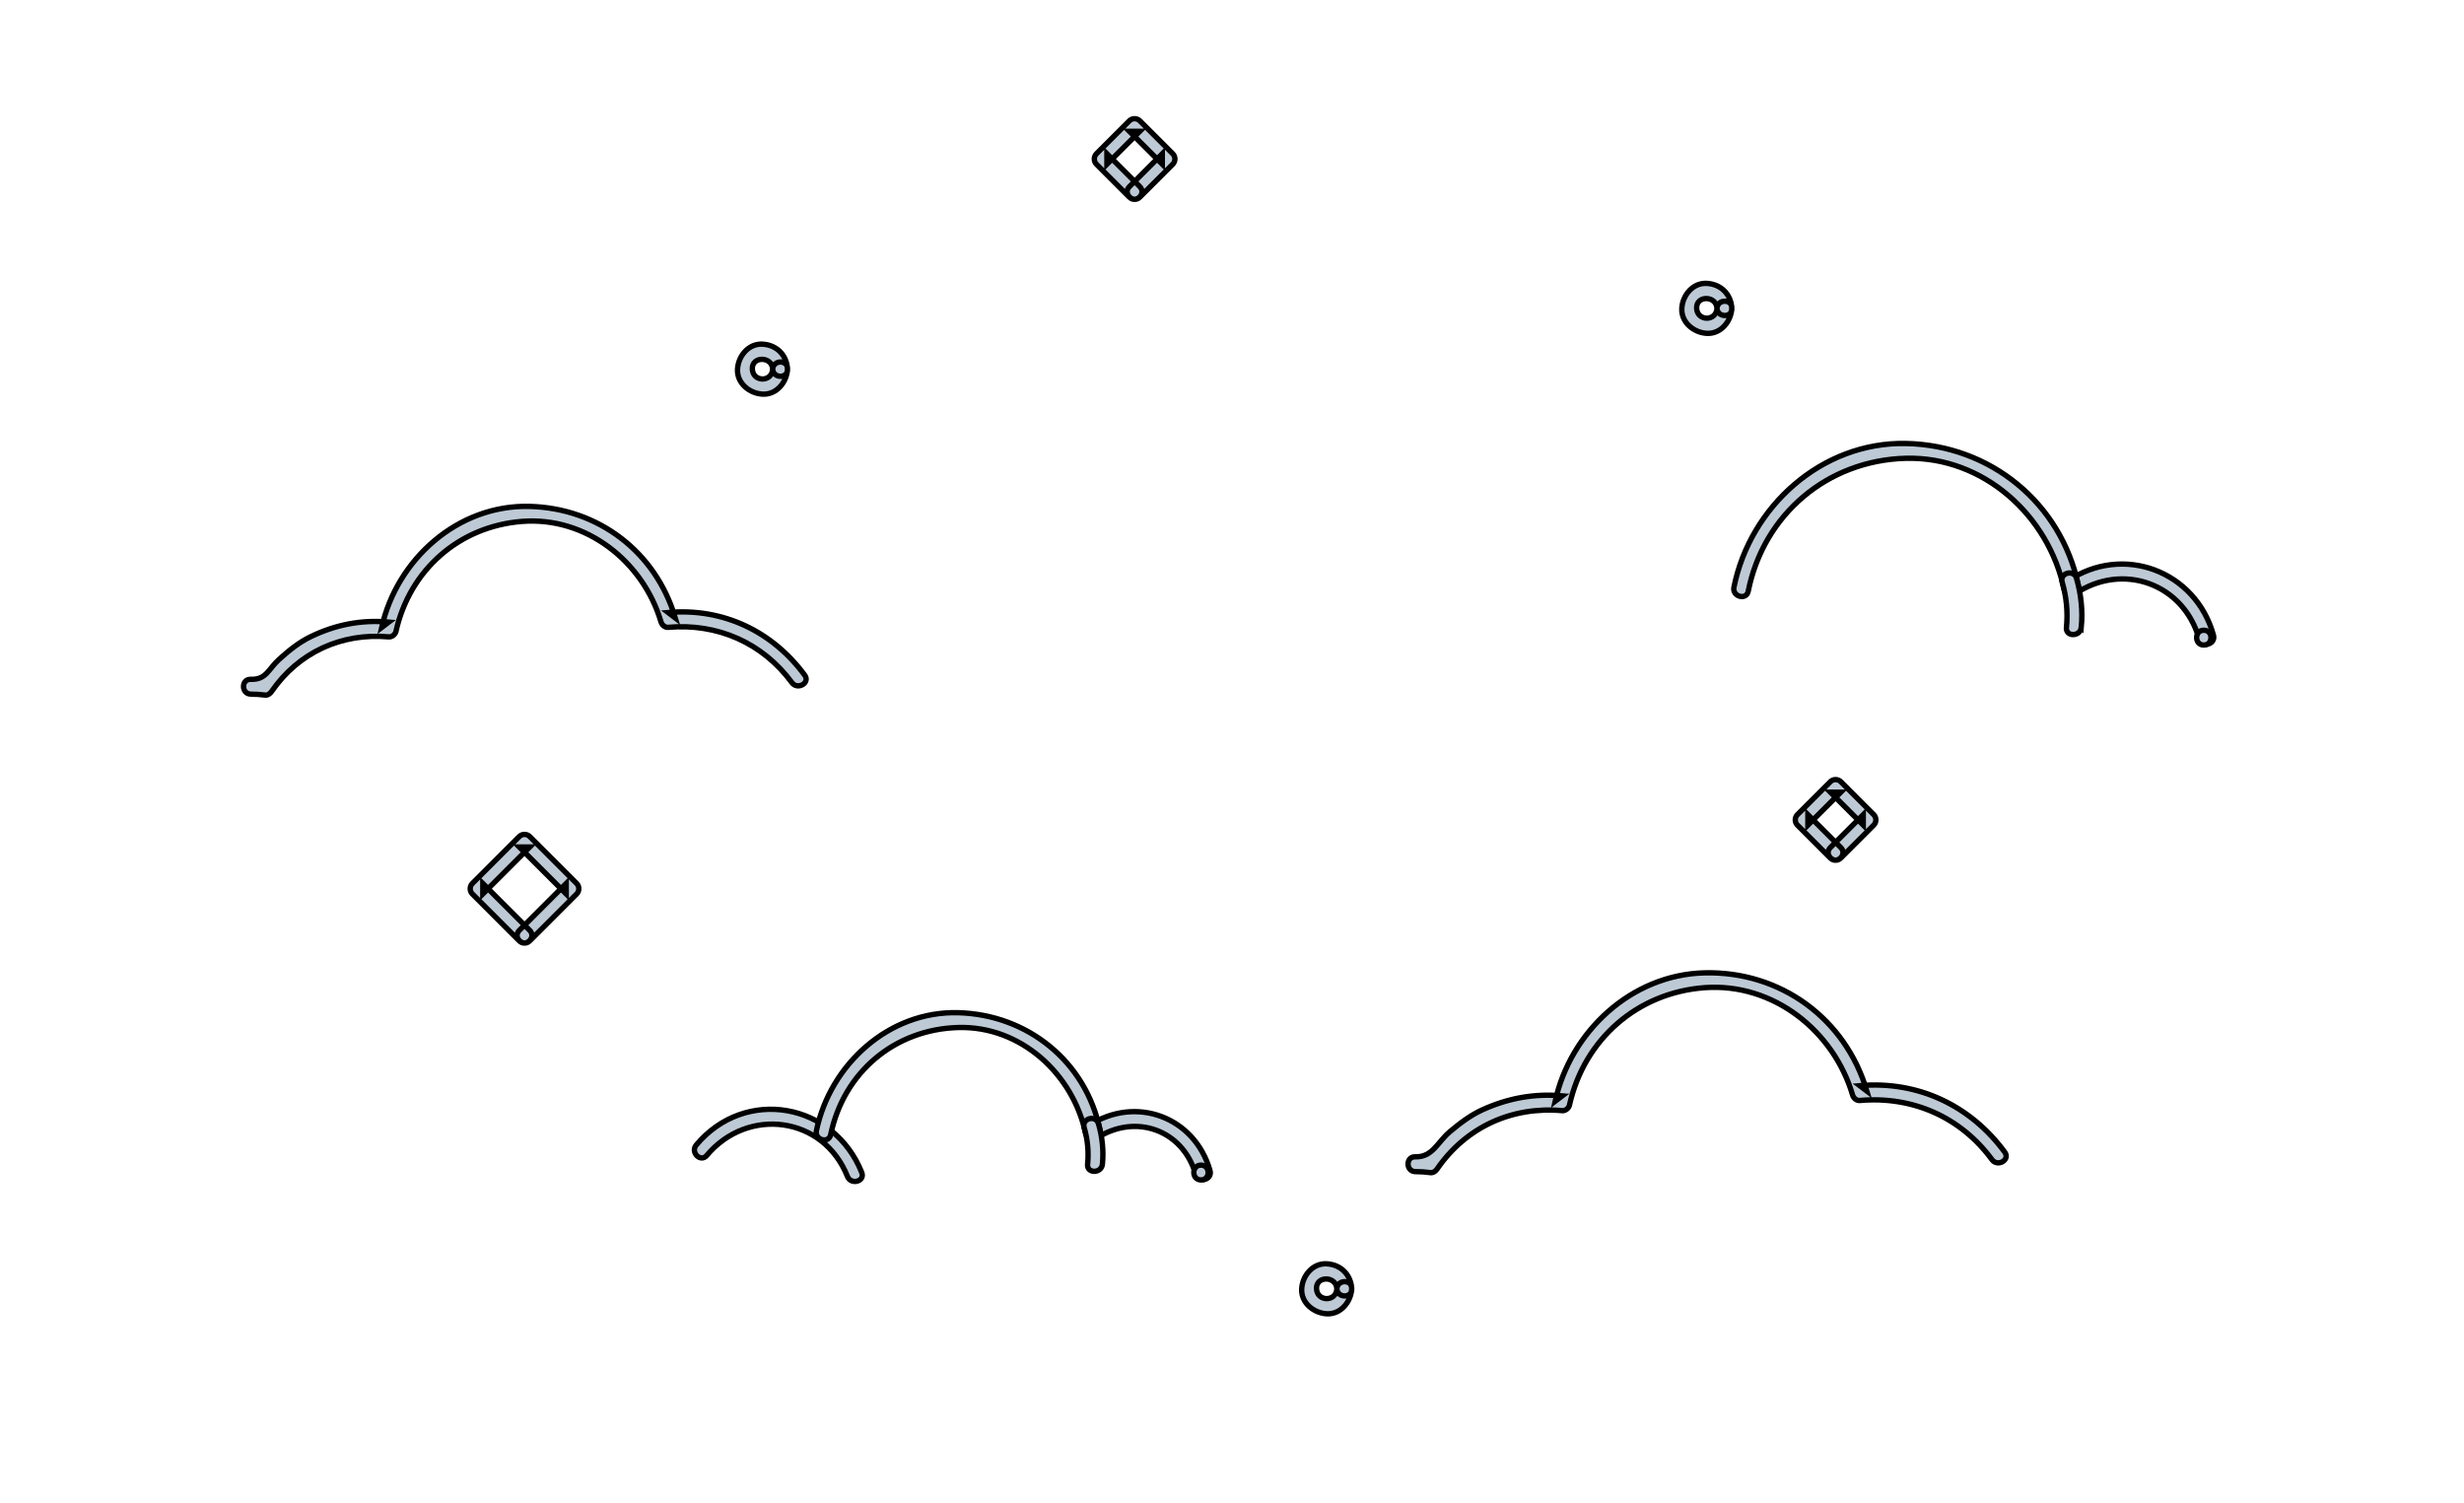 <svg width="459" height="280" xmlns="http://www.w3.org/2000/svg">
 <defs>
  <linearGradient y2="0.5" x2="1.019" y1="0.5" x1="-0.019" id="SVGID_1_">
   <stop stop-color="#EF774C" offset="0"/>
   <stop stop-color="#E73351" offset="1"/>
  </linearGradient>
  <linearGradient y2="0.5" x2="1.083" y1="0.5" x1="-0.083" id="SVGID_2_">
   <stop stop-color="#EF774C" offset="0"/>
   <stop stop-color="#E73351" offset="1"/>
  </linearGradient>
  <linearGradient y2="0.484" x2="1.022" y1="0.484" x1="-0.022" id="SVGID_3_">
   <stop stop-color="#EF774C" offset="0"/>
   <stop stop-color="#E73351" offset="1"/>
  </linearGradient>
 </defs>
 <style>.OjfHeQUO_0{stroke-dasharray:285 287;stroke-dashoffset:286;animation:OjfHeQUO_draw 2000ms linear 0ms forwards;}.OjfHeQUO_1{stroke-dasharray:84 86;stroke-dashoffset:85;animation:OjfHeQUO_draw 2000ms linear 500ms forwards;}.OjfHeQUO_2{stroke-dasharray:134 136;stroke-dashoffset:135;animation:OjfHeQUO_draw 2000ms linear 1000ms forwards;}@keyframes OjfHeQUO_draw{100%{stroke-dashoffset:0;}}@keyframes OjfHeQUO_fade{0%{stroke-opacity:1;}94.444%{stroke-opacity:1;}100%{stroke-opacity:0;}}</style>
 <g>
  <title>background</title>
  <rect fill="none" id="canvas_background" height="402" width="582" y="-1" x="-1"/>
 </g>
 <g>
  <title>Layer 1</title>
  <g stroke="null" id="svg_1">
   <g stroke="null" id="svg_2">
    <g stroke="null" id="svg_3">
     <path stroke="null" id="svg_4" d="m212.331,34.775c-2.044,-2.045 -4.087,-4.09 -6.131,-6.134c0,0.65 0,1.301 0,1.951c2.044,-2.044 4.087,-4.088 6.131,-6.132c-0.65,0 -1.301,0 -1.951,0c2.045,2.044 4.09,4.088 6.135,6.132c0,-0.65 0,-1.301 0,-1.951c-2.045,2.044 -4.09,4.089 -6.135,6.134c-1.26,1.26 0.691,3.211 1.951,1.951c2.045,-2.045 4.09,-4.089 6.135,-6.134c0.531,-0.531 0.532,-1.42 0,-1.951c-2.045,-2.044 -4.09,-4.088 -6.135,-6.132c-0.531,-0.531 -1.42,-0.532 -1.951,0c-2.044,2.044 -4.087,4.088 -6.131,6.132c-0.532,0.531 -0.531,1.42 0,1.951c2.044,2.045 4.087,4.089 6.131,6.134c1.259,1.26 3.21,-0.691 1.951,-1.951z" fill="#BDCAD6"/>
    </g>
   </g>
   <g stroke="null" id="svg_5">
    <g stroke="null" id="svg_6">
     <path stroke="null" id="svg_7" d="m98.683,173.322c-2.914,-2.914 -5.828,-5.828 -8.742,-8.742c0,0.65 0,1.301 0,1.951c2.914,-2.914 5.828,-5.828 8.742,-8.742c-0.65,0 -1.301,0 -1.951,0c2.914,2.914 5.828,5.828 8.742,8.742c0,-0.65 0,-1.301 0,-1.951c-2.914,2.914 -5.828,5.828 -8.742,8.742c-1.26,1.26 0.691,3.211 1.951,1.951c2.914,-2.914 5.828,-5.828 8.742,-8.742c0.532,-0.531 0.532,-1.42 0,-1.951c-2.914,-2.914 -5.828,-5.828 -8.742,-8.742c-0.531,-0.531 -1.42,-0.531 -1.951,0c-2.914,2.914 -5.828,5.828 -8.742,8.742c-0.532,0.531 -0.532,1.42 0,1.951c2.914,2.914 5.828,5.828 8.742,8.742c1.259,1.26 3.21,-0.691 1.951,-1.951z" fill="#BDCAD6"/>
    </g>
   </g>
   <g stroke="null" id="svg_8">
    <g stroke="null" id="svg_9">
     <path stroke="null" id="svg_10" d="m342.911,157.889c-2.044,-2.044 -4.089,-4.088 -6.134,-6.131c0,0.65 0,1.301 0,1.951c2.045,-2.045 4.09,-4.089 6.134,-6.134c-0.65,0 -1.301,0 -1.951,0c2.044,2.045 4.089,4.089 6.133,6.134c0,-0.65 0,-1.301 0,-1.951c-2.044,2.043 -4.089,4.087 -6.133,6.131c-1.26,1.259 0.691,3.211 1.951,1.951c2.044,-2.043 4.089,-4.087 6.133,-6.131c0.532,-0.531 0.531,-1.42 0,-1.951c-2.044,-2.045 -4.089,-4.09 -6.133,-6.134c-0.531,-0.532 -1.42,-0.532 -1.951,0c-2.045,2.044 -4.089,4.089 -6.134,6.134c-0.531,0.531 -0.532,1.42 0,1.951c2.045,2.044 4.089,4.088 6.134,6.131c1.26,1.26 3.211,-0.693 1.951,-1.951z" fill="#BDCAD6"/>
    </g>
   </g>
   <g stroke="null" id="svg_11">
    <g stroke="null" id="svg_12">
     <path stroke="null" id="svg_13" d="m143.938,68.768c-0.132,2.446 -3.659,2.445 -3.791,0c-0.131,-2.448 3.661,-2.435 3.791,0c0.096,1.77 2.855,1.779 2.76,0c-0.142,-2.63 -2.023,-4.514 -4.653,-4.655c-2.626,-0.142 -4.527,2.235 -4.657,4.655c-0.142,2.627 2.238,4.525 4.657,4.655c2.625,0.141 4.523,-2.238 4.653,-4.655c0.096,-1.78 -2.664,-1.77 -2.76,0z" fill="#BDCAD6"/>
    </g>
   </g>
   <g stroke="null" id="svg_14">
    <g stroke="null" id="svg_15">
     <path stroke="null" id="svg_16" d="m319.845,57.443c-0.132,2.445 -3.661,2.445 -3.793,0s3.662,-2.431 3.793,0c0.096,1.77 2.855,1.779 2.76,0c-0.142,-2.631 -2.027,-4.512 -4.657,-4.653c-2.623,-0.142 -4.525,2.236 -4.655,4.653c-0.142,2.625 2.237,4.525 4.655,4.655c2.625,0.142 4.527,-2.236 4.657,-4.655c0.095,-1.779 -2.665,-1.769 -2.76,0z" fill="#BDCAD6"/>
    </g>
   </g>
   <g stroke="null" id="svg_17">
    <g stroke="null" id="svg_18">
     <path stroke="null" id="svg_19" d="m249.037,240.086c-0.132,2.445 -3.662,2.445 -3.794,0c-0.132,-2.447 3.663,-2.435 3.794,0c0.096,1.77 2.855,1.779 2.76,0c-0.142,-2.631 -2.025,-4.514 -4.656,-4.655c-2.625,-0.142 -4.527,2.236 -4.657,4.655c-0.142,2.625 2.24,4.525 4.657,4.655c2.625,0.142 4.525,-2.237 4.656,-4.655c0.096,-1.779 -2.664,-1.77 -2.76,0z" fill="#BDCAD6"/>
    </g>
   </g>
   <g stroke="null" id="svg_20">
    <g stroke="null" id="svg_21">
     <path stroke="null" id="svg_22" d="m263.631,218.258c0.967,-0.003 1.929,0.062 2.887,0.191c0.496,0.05 0.932,-0.307 1.191,-0.684c5.376,-7.803 13.911,-11.703 23.32,-10.865c0.582,0.052 1.207,-0.457 1.33,-1.013c2.715,-12.243 12.626,-20.972 25.174,-21.897c12.798,-0.945 24.046,8.054 27.576,20.005c0.162,0.551 0.718,1.066 1.33,1.013c9.804,-0.864 18.791,3.063 24.635,11.021c1.041,1.418 3.438,0.044 2.383,-1.393c-6.402,-8.719 -16.189,-13.342 -27.018,-12.388c0.443,0.338 0.887,0.676 1.33,1.013c-4.001,-13.549 -16.112,-22.377 -30.236,-22.03c-13.671,0.335 -24.952,10.926 -27.834,23.923c0.443,-0.337 0.887,-0.675 1.33,-1.013c-5.227,-0.465 -10.065,0.425 -14.841,2.58c-2.245,1.013 -4.22,2.523 -6.096,4.094c-2.324,1.946 -3.205,4.788 -6.462,4.684c-1.779,-0.058 -1.775,2.702 0.001,2.759l0,0z" fill="#BDCAD6"/>
    </g>
   </g>
   <g stroke="null" id="svg_23">
    <g stroke="null" id="svg_24">
     <path stroke="null" id="svg_25" d="m46.698,129.308c0.908,-0.002 1.812,0.058 2.711,0.179c0.497,0.05 0.932,-0.307 1.192,-0.684c5.038,-7.29 13.019,-10.948 21.826,-10.161c0.583,0.052 1.206,-0.457 1.33,-1.013c2.557,-11.437 11.737,-19.567 23.461,-20.497c12.016,-0.953 22.593,7.513 25.914,18.719c0.163,0.551 0.718,1.066 1.33,1.013c9.182,-0.804 17.576,2.864 23.062,10.309c1.043,1.416 3.44,0.042 2.383,-1.393c-6.047,-8.207 -15.229,-12.57 -25.444,-11.676c0.443,0.338 0.887,0.676 1.33,1.013c-3.648,-12.313 -14.314,-20.448 -27.141,-20.782c-13.389,-0.349 -24.723,9.889 -27.555,22.561c0.443,-0.337 0.887,-0.675 1.33,-1.013c-5.138,-0.459 -9.896,0.48 -14.537,2.713c-2.198,1.058 -4.127,2.631 -5.921,4.258c-2.015,1.828 -2.345,3.789 -5.271,3.695c-1.781,-0.059 -1.775,2.702 0,2.759l0,0z" fill="#BDCAD6"/>
    </g>
   </g>
   <g stroke="null" id="svg_26">
    <g stroke="null" id="svg_27">
     <g stroke="null" id="svg_28">
      <path stroke="null" id="svg_29" d="m131.647,215.251c7.646,-9.128 21.741,-7.347 26.218,3.913c0.649,1.633 3.32,0.922 2.662,-0.734c-5.171,-13.002 -21.703,-16.027 -30.831,-5.13c-1.134,1.354 0.808,3.317 1.951,1.951l0,0z" fill="#BDCAD6"/>
     </g>
    </g>
    <g stroke="null" id="svg_30">
     <g stroke="null" id="svg_31">
      <g stroke="null" id="svg_32">
       <path stroke="null" id="svg_33" d="m154.744,211.365c2.412,-11.606 11.891,-19.623 23.763,-19.952c11.7,-0.324 21.423,8.732 23.737,19.795c0.178,0.853 1.307,1.29 2.026,0.824c7.27,-4.704 16.076,-1.564 18.472,6.758c0.491,1.707 3.154,0.979 2.66,-0.734c-2.872,-9.979 -13.781,-14.064 -22.524,-8.406c0.676,0.274 1.352,0.55 2.026,0.824c-2.665,-12.744 -13.466,-21.462 -26.397,-21.82c-12.961,-0.359 -23.871,9.694 -26.423,21.978c-0.361,1.736 2.299,2.474 2.66,0.733l0,0z" fill="#BDCAD6"/>
      </g>
     </g>
     <g stroke="null" id="svg_34">
      <g stroke="null" id="svg_35">
       <path stroke="null" id="svg_36" d="m223.722,219.805c1.779,0 1.779,-2.76 0,-2.76s-1.78,2.76 0,2.76l0,0z" fill="#BDCAD6"/>
      </g>
     </g>
     <g stroke="null" id="svg_37">
      <g stroke="null" id="svg_38">
       <path stroke="null" id="svg_39" d="m205.359,216.883c0.259,-2.509 -0.032,-5.146 -0.736,-7.558c-0.498,-1.704 -3.162,-0.979 -2.662,0.734c0.643,2.195 0.874,4.541 0.639,6.823c-0.183,1.77 2.579,1.753 2.759,0.001l0,0z" fill="#BDCAD6"/>
      </g>
     </g>
    </g>
   </g>
   <g stroke="null" id="svg_40">
    <g stroke="null" id="svg_41">
     <g stroke="null" id="svg_42">
      <g stroke="null" id="svg_43">
       <path stroke="null" id="svg_44" d="m325.664,110.138c2.867,-14.326 14.754,-24.399 29.381,-24.763c14.481,-0.359 26.566,10.686 29.465,24.435c0.177,0.84 1.313,1.307 2.026,0.824c8.866,-5.995 20.242,-1.913 23.132,8.416c0.479,1.711 3.141,0.983 2.66,-0.734c-3.342,-11.95 -16.828,-17.068 -27.185,-10.064c0.676,0.274 1.352,0.55 2.026,0.824c-3.251,-15.425 -16.41,-26.144 -32.125,-26.46c-15.713,-0.316 -29.038,11.778 -32.043,26.788c-0.347,1.738 2.313,2.478 2.663,0.734l0,0z" fill="#BDCAD6"/>
      </g>
     </g>
     <g stroke="null" id="svg_45">
      <g stroke="null" id="svg_46">
       <path stroke="null" id="svg_47" d="m410.529,120.163c1.779,0 1.779,-2.76 0,-2.76s-1.779,2.76 0,2.76l0,0z" fill="#BDCAD6"/>
      </g>
     </g>
     <g stroke="null" id="svg_48">
      <g stroke="null" id="svg_49">
       <path stroke="null" id="svg_50" d="m387.7,116.892c0.314,-3.051 -0.035,-6.25 -0.892,-9.184c-0.498,-1.704 -3.162,-0.979 -2.662,0.734c0.794,2.717 1.085,5.626 0.794,8.449c-0.182,1.77 2.58,1.753 2.76,0.001l0,0z" fill="#BDCAD6"/>
      </g>
     </g>
    </g>
   </g>
   <g stroke="null" id="svg_51">
    <path stroke="url(#SVGID_1_)" id="svg_52" class="OjfHeQUO_0" d="m200.27,114.607l80.146,0l0,62.332l-80.146,0l0,-62.332z" stroke-miterlimit="10" stroke-width="3" fill="none"/>
    <path stroke="url(#SVGID_2_)" id="svg_53" class="OjfHeQUO_1" d="m249.384,139.486c0,-4.98 -4.049,-9.014 -9.043,-9.014s-9.043,4.033 -9.043,9.014c0,3.418 1.93,6.352 4.741,7.881l0,13.707l8.606,0l0,-13.707c2.808,-1.529 4.739,-4.463 4.739,-7.881z" stroke-miterlimit="10" stroke-width="3" fill="none"/>
    <path stroke="url(#SVGID_3_)" id="svg_54" class="OjfHeQUO_2" d="m275.045,114.607c0,0 -0.003,-12.617 -0.003,-12.743c-0.203,-18.929 -15.662,-34.215 -34.701,-34.215c-19.072,0 -34.552,15.341 -34.701,34.317c0,0.091 0,12.548 0,12.641" stroke-miterlimit="10" stroke-width="3" fill="none"/>
   </g>
  </g>
 </g>
</svg>